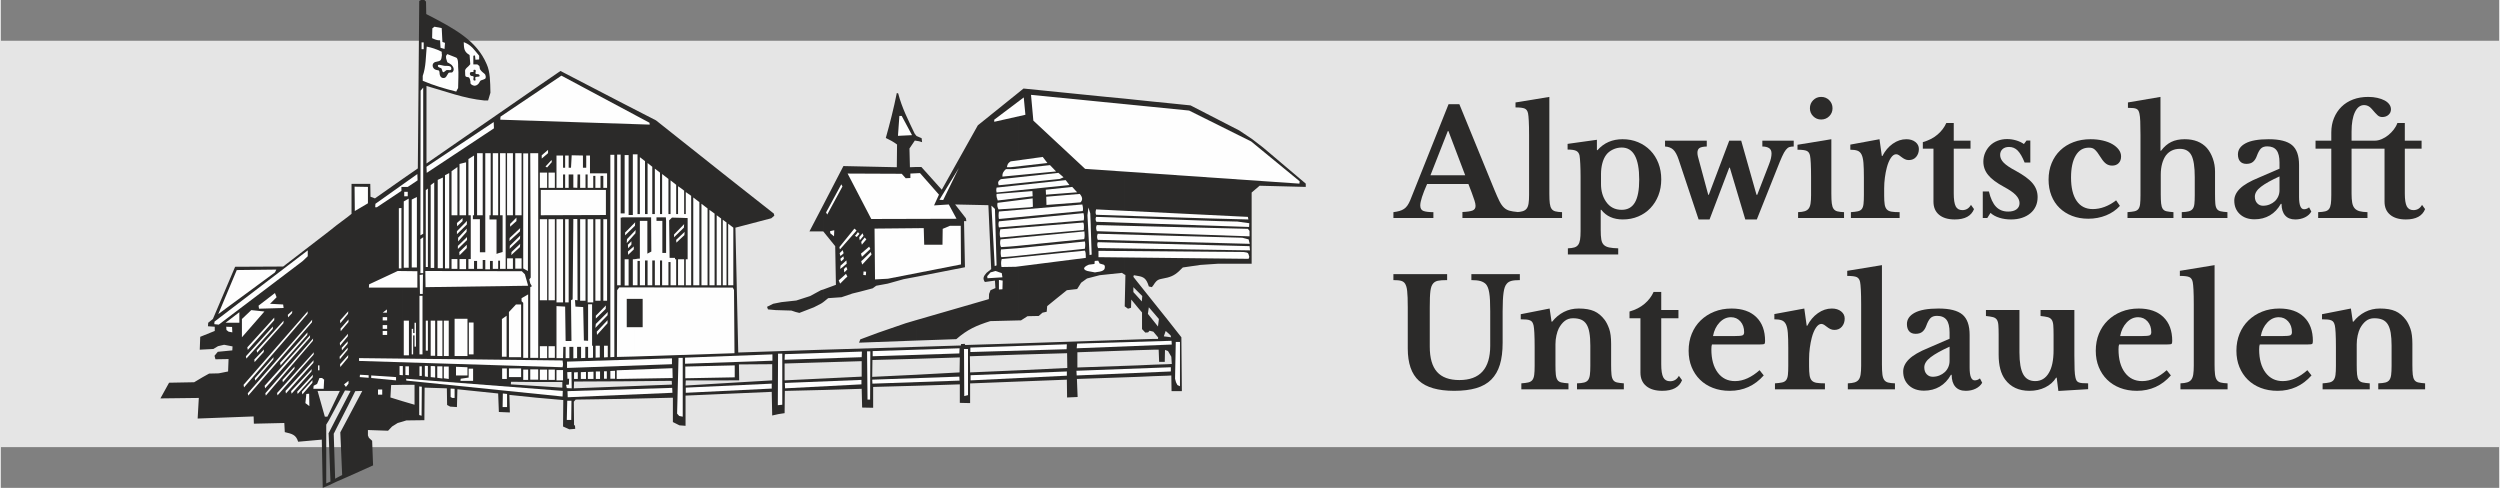 <?xml version="1.0" encoding="UTF-8"?>
<svg xmlns="http://www.w3.org/2000/svg" xmlns:xlink="http://www.w3.org/1999/xlink" xmlns:xodm="http://www.corel.com/coreldraw/odm/2003" xml:space="preserve" width="2475px" height="483px" version="1.1" style="shape-rendering:geometricPrecision; text-rendering:geometricPrecision; image-rendering:optimizeQuality; fill-rule:evenodd; clip-rule:evenodd" viewBox="0 0 2346.37 458.17">
 <rect x="0" y="0" width="2346.37" height="458.17" fill="#808080" stroke="none"/>
 <defs>
  <style type="text/css">
   
    .fil2 {fill:#FEFEFE}
    .fil1 {fill:#2B2A29}
    .fil3 {fill:#FEFEFE;fill-rule:nonzero}
    .fil4 {fill:#2B2A29;fill-rule:nonzero}
    .fil0 {fill:#FEFEFE;fill-opacity:0.8}
   
  </style>
 </defs>
 <g id="Ebene_x0020_1">
  <polygon class="fil0" points="0,38.28 2346.37,38.28 2346.37,419.89 0,419.89 "></polygon>
  <g id="_2385016294384">
   <path class="fil1" d="M1095.77 352.81l3.52 -0.22 0.22 14.74 9.68 0 -0.45 -50.59 -12.97 -16.5 0 12.1 2.85 2.64 0.45 1.76 -3.3 -0.44 0 13.2 0.44 0.21 3.08 5.29 0.44 6.81 -3.96 0.22 0 10.78zm0 -92.16l0 0c5.71,-1.54 8.8,-3.74 14.29,-9.46l16.72 -2.42 16.5 -1.1 31.45 0 0 -66.87 7.48 -6.37 43.33 1.1 0 -3.08 -40.03 -33.88 -10.56 -8.14 -11.88 -7.91 -45.74 -23.54 -21.56 -2.2 0 163.87zm-13.2 92.6l0 0 13.2 -0.44 0 -10.78 -13.2 0.44 0 10.78zm13.2 -53.01l0 0 -13.2 -16.49 0 9.89 5.06 5.94 -0.88 7.04 -4.18 -5.28 0 10.34 4.4 5.28 -0.22 1.32 -4.18 0 0 10.12 4.84 0 0.44 11.43 5.28 0 0.22 -11.21 2.42 0.88 0 -13.2 -3.52 -0.44 1.76 -5.06 1.76 1.54 0 -12.1zm-13.2 -32.55l0 0c1.76,-2.86 3.3,-5.06 7.04,-5.72 2.42,-0.44 4.4,-0.88 6.16,-1.32l0 -163.87 -13.2 -1.32 0 172.23zm-14.74 86.22l0 0 14.74 -0.66 0 -10.78 -14.74 0.66 0 10.78zm14.74 -70.16l0 0 -14.74 -18.48 0 8.58 4.18 4.18 -0.44 5.05 -3.74 -4.18 0 9.9 3.96 4.62 0 15.62 3.08 3.3 2.64 -0.22 1.32 -1.54 3.52 0.88 0.22 0.22 0 -10.34 -5.28 -6.6 0.88 -6.16 4.4 5.06 0 -9.89zm-14.74 -24.64l0 -165.19 14.74 1.54 0 172.23c-0.44,0.66 -1.1,1.32 -1.54,1.98l-2.86 -0.66c-2.2,-7.26 -4.62,-9.02 -10.34,-9.9zm14.74 59.17l0 0 -14.74 0.44 0 10.12 14.74 -0.44 0 -10.12zm-27.28 36.07l0 0 12.54 -0.44 0 -10.78 -12.54 0.44 0 10.78zm12.54 -89.08l0 0 -4.18 -5.28 0.44 -1.54c1.32,0.22 2.64,0.44 3.74,0.66l0 -165.19 -12.54 -1.32 0 165.19 0.89 0.44 -0.66 29.47 3.08 2.2 2.85 -0.88 0.23 -7.7 6.15 7.48 0 -9.9 -4.18 -4.61 0 -4.62 4.18 4.18 0 -8.58zm0 53.45l0 0 -12.54 0.44 0 10.12 12.54 -0.44 0 -10.12zm-111.96 39.59l0 0 45.32 -1.76 0.22 16.72 9.9 -0.44 -0.67 -16.94 44.65 -1.54 0 -10.78 -44.21 1.54 0 -14.29 44.21 -1.54 0 -10.12 -99.42 3.3 0 10.55 45.54 -1.31 0.21 13.85 -45.75 2.2 0 10.56zm99.42 -265.71l0 0 -16.27 -1.54 -78.53 -7.92 -4.62 3.75 0 214.01 2.21 0 6.15 -3.96 10.56 -0.22 3.52 -3.08 3.96 -0.88 0.44 -5.28 8.36 -6.81 10.12 -8.14 9.67 -1.1 3.74 -5.94 5.5 -3.96 11.88 -3.08 20.9 -2.2 2.41 1.54 0 -165.19zm-195.76 269.67l0 0 41.14 -1.32 0 17.38 9.67 0.22 0 -18.48 45.53 -1.76 0 -10.56 -45.53 1.98 -0.22 -15.17 45.75 -1.55 0 -10.55 -50.15 1.54 -0.44 -1.1 -3.52 0.22 0 1.32 -42.23 1.32 0 11.21 41.14 -1.32 -0.23 14.08 -40.91 2.2 0 10.34zm96.34 -275.38l0 0 -38.27 30.79 -33.87 60.48 -19.14 -21.33 -5.06 0 0 103.16 45.97 -9.02 -0.88 -43.33 2.2 0 -0.44 -2.64 -10.11 -12.98 31.23 0.67 2.64 60.04 -4.4 3.52c-2.64,3.08 -3.96,5.06 -1.54,8.58l9.46 -1.32 0.44 7.04 -4.62 1.98 -1.32 3.51 -0.22 4.85 -68.41 19.79 0 19.14 37.84 -1.32c10.33,-9.02 18.69,-12.76 31.89,-16.94l26.61 -0.66 0 -214.01zm-96.34 45.3l0 -5.05 0.66 0.65 4.62 1.99 0.44 3.73 -2.86 -0.87 -2.86 -0.45zm-87.1 234.04l0 0 36.08 -1.1 0.43 17.6 10.34 0.21 0 -19.57 40.25 -1.1 0 -10.34 -41.13 1.98 0.22 -15.84 40.91 -1.1 0 -11.21 -87.1 2.64 0 11.87 36.08 -1.1 0 14.52 -36.08 1.76 0 10.78zm87.1 -209.4l0 0 -5.72 0.22 -0.43 -17.6 5.05 -7.48 1.1 0.22 0 -5.05 -1.32 -1.76c-5.94,-12.54 -11.88,-23.98 -15.4,-37.62l-1.31 -0.44c-2.86,14.3 -6.38,28.16 -10.34,42.24 4.18,1.98 7.03,3.51 10.56,6.15l-0.22 21.34 -50.15 -1.1 -18.92 36.51 0 24.86 11.22 13.85 0.66 36.3 -11.88 4.4 0 11.88 4.62 -3.75 12.53 -0.88 10.34 -3.51 6.38 -1.54 12.54 -3.3 3.3 -2.42 10.78 -1.98 14.95 -4.18 11.66 -2.2 0 -103.16zm0 143.85l0 0 -9.68 2.86 -26.17 9.02 -16.5 6.16 -1.1 3.08 53.45 -1.98 0 -19.14zm-175.96 69.07l0 0 40.47 -1.76 0.44 22.21 5.94 -1.32 5.71 -0.88 0.22 -20.89 36.08 -0.88 0 -10.78 -36.3 1.76 0 -15.83 36.3 -1.11 0 -11.87 -79.84 2.64 -2.64 -117.24 33.65 -8.8 2.86 -2.42 -0.44 -1.98 -42.45 -33.43 0 190.04 9.9 0 -0.23 -14.96 31.24 -0.22 0 15.18 -40.91 2.42 0 10.12zm88.86 -177.29l0 24.86 -12.98 0 12.98 -24.86zm0 79.41l0 11.88 -1.98 1.32 -6.82 3.51 -13.64 5.28 -3.52 -0.88 -3.95 -1.32 -14.74 -0.44 -7.26 -0.66 -0.88 -2.42 5.72 -2.86 7.7 -1.53 14.07 -1.54 12.98 -4.18 10.12 -5.5 2.2 -0.66zm-188.28 102.72l0 0 47.06 -1.1 0 22.87 6.17 3.08 5.72 0.44 0 -28.37 40.47 -1.76 0 -10.12 -40.47 2.42 0.22 -4.84 40.25 0 0 -190.04 -68.19 -54.11 -31.23 -16.06 0 261.09 45.97 -0.44 0.22 3.52 -46.19 1.76 0 11.66zm-80.95 -1.1l0 0 25.08 2.2 -0.22 24.85 5.94 2.64 5.49 -0.44 -0.22 -3.3 -0.87 0 -0.22 -22.21 1.75 -1.98 44.22 -0.66 0 -11.66 -45.97 1.76 0.22 -6.38 45.75 -0.22 0 -261.09 -58.51 -30.35 -22.44 15.4 0 276.7 24.2 0 0 5.28 -24.2 -1.54 0 11zm-125.81 22.43l0 0 3.52 -1.1 16.93 -0.22 0.22 -30.57 20.9 0.66 0.22 15.62 2.86 1.54 6.37 0.43 0.45 -16.71 38.27 3.96 0.66 17.37 10.34 0.44 -0.45 -16.49 25.52 2.64 0 -11 -24.2 -1.54 0.23 -2.42 23.97 0.22 0 -276.7 -103.38 71.48 0 -72.8c18.7,5.27 34.75,11.65 54.33,13.63l3.52 0 2.2 -7.26c-0.22,-10.33 -0.22,-19.58 -3.52,-26.83 -9.46,-22.22 -29.91,-33.22 -56.75,-47.07l-0.22 -11.66 -1.54 -1.54 -3.08 0 -1.75 0.88 -1.32 157.27 -14.3 9.9 0 193.34 11.21 0 0 18.7 -11.21 -3.3 0 19.13zm-51.25 51.69l0 0 23.53 -10.56 -0.88 -23.09 -3.08 -2.86 -0.88 -2.2 0 -5.06 18.92 0.66 3.74 -3.96 5.28 -3.3 4.62 -1.32 0 -19.13 -11.44 -3.52 0.66 -11.66 10.78 -0.22 0 -193.34 -25.96 18.26 -4.18 -1.54 -0.21 -12.1 -17.61 0 0 28.15 -3.29 2.64 0 163.43 2.42 0.22 -2.42 4.62 0 9.24 6.81 -13.64 6.6 -0.22 -13.41 25.29 0 55.21zm-10.56 4.62l0 0 10.56 -4.62 0 -55.21 -7.26 13.64 1.75 40.03 -5.05 2.64 0 3.52zm10.56 -248.77l0 0 -10.56 7.92 0 155.73 2.86 0 -2.86 5.94 0 7.92 7.7 -14.3 2.86 0.22 0 -163.43zm0 168.27l0 9.24 -10.56 20.67 0 -9.68 10.56 -20.23zm-18.04 84.02l0 0 7.48 -3.52 0 -3.52 -1.54 0.88 -1.32 -42.23 2.86 -5.72 0 -9.68 -7.48 14.52 0 4.84 1.54 40.91 -1.54 0.66 0 2.86zm7.48 -244.37l0 0 -7.48 5.94 0 149.79 7.48 0 0 -155.73zm0 161.67l0 7.92 -7.48 13.85 0 -6.16 7.48 -15.61zm-157.49 -13.64l0 0 -8.14 14.74 36.07 -0.44 -1.1 19.35 52.57 -1.98 0.22 6.82 28.59 -0.66 0.45 8.58c6.37,1.54 10.55,2.2 12.54,9.02l22.21 -1.98 0.88 45.31 5.72 -2.42 0 -2.86 -2.42 1.1 0 -55.21 2.42 -3.96 0 -6.16 -1.32 2.64 -2.42 0 -6.82 -24.19 10.56 0 0 -149.79 -42.89 32.99 -45.09 0.22 -20.9 49.05 -4.4 3.52 -0.22 3.3 6.38 0.44 0 3.96 -13.64 5.5 -0.44 12.1 12.76 -0.66 4.4 -2.64 5.72 -1.32 7.92 1.54 -0.23 3.74 -13.63 1.32 -3.08 3.73 0.88 3.3 12.32 -0.22 -0.44 11.66 -8.8 1.76 -9.02 0.22 -5.94 3.3 -8.13 4.84 -23.54 0.44zm150.01 47.07l0 4.84 -0.22 -4.62 0.22 -0.22z"></path>
   <polygon class="fil2" points="842.59,127.57 843.91,108.88 846.12,108.88 855.79,126.92 "></polygon>
   <polygon class="fil2" points="795.3,162.99 817.52,205.66 897.58,205.44 890.32,192.02 876.47,192.9 881.09,182.79 863.27,162.55 854.25,162.99 854.25,167.17 849.85,167.39 846.12,163.21 "></polygon>
   <polygon class="fil3" points="790.47,175.09 776.17,201.48 775.07,199.5 789.37,173.11 "></polygon>
   <polygon class="fil2" points="820.6,214.68 821.04,262.41 833.14,261.75 901.76,248.33 901.54,212.04 891.43,212.04 884.6,214.9 884.39,229.86 867.23,229.86 866.79,214.23 "></polygon>
   <polygon class="fil2" points="779.03,219.08 782.54,221.94 782.77,216.22 778.81,217.1 "></polygon>
   <path class="fil3" d="M809.16 248.33l0 -3.96 7.92 -7.7 0.66 2.42 -8.58 9.24zm0 -7.48l0 0 7.48 -7.04 -1.1 -2.19 -6.38 5.5 0 3.73zm0 -11.65l0 -3.52 2.2 -2.64 1.54 1.76 -3.74 4.4zm0 -6.39l0 -3.51 0.22 -0.22 0.88 2.42 -1.1 1.31zm3.52 32.34l0 0 -0.22 3.3 -2.42 -0.22 0.22 -3.3 2.42 0.22zm-3.52 -35.85l0 3.51 -2.42 2.87 -0.44 -1.99 0 -1.1 2.86 -3.29zm0 6.38l0 3.52 -0.44 0.66 -0.66 -2.64 1.1 -1.54zm0 11.44l0 3.73 -0.44 0.22 -0.88 -2.86 1.32 -1.09zm0 7.25l0 3.96 -0.22 0 -0.88 -3.08 1.1 -0.88zm-2.86 -24.63l0 0 0.22 -0.22 -0.22 0 0 0.22zm0 -0.22l0 0.22 -2.42 2.85 -0.88 -0.65 0 -1.32 1.98 -2.64 1.32 1.54zm0 3.07l0 1.1 0 -1.1zm-3.3 -5.27l0 -1.54 0.66 0.66 -0.66 0.88zm-9.89 40.47l0 0 0.65 -0.66 1.32 2.64 -1.97 1.76 0 -3.74zm9.89 -42.01l0 1.54 -9.89 11.22 0 -3.31 8.57 -10.55 1.32 1.1zm0 4.84l0 0 -0.88 0.88 0.88 0.44 0 -1.32zm-9.89 34.31l0 -3.52 0.87 -0.88 1.1 2.42 -1.97 1.98zm0 -6.16l0 -3.3 1.1 -0.88 0.22 3.08 -1.32 1.1zm-2.86 11.66l0 0 2.86 -2.64 0 3.74 -2.86 2.86 0 -3.96zm2.86 -35.2l0 3.31 -2.86 3.3 0 -3.08 2.86 -3.53zm0 20.24l0 3.3 -2.86 2.42 0 -3.08 2.86 -2.64zm0 5.94l0 3.52 -0.89 0.88 -0.43 -3.08 1.32 -1.32zm-2.86 -6.82l0 -3.08 1.1 -0.88 0.44 2.43 -1.54 1.53zm0 -5.5l0 -3.74 0.43 -0.44 0.88 2.86 -1.31 1.32zm-3.3 24.2l0 0 3.3 -2.86 0 3.96 -1.98 1.98 -1.32 -3.08zm3.3 -34.53l0 3.08 -2.2 2.41 -0.45 -2.2 2.65 -3.29zm0 6.59l0 3.74 -1.76 1.32 -0.67 -2.64 2.43 -2.42zm0 6.16l0 3.08 -1.1 0.88 -0.66 -2.41 1.76 -1.55zm0 6.6l0 3.08 -1.98 1.32 0.44 -3.08 1.54 -1.32z"></path>
   <polygon class="fil2" points="930.36,193.12 933.44,249.87 935.2,249.21 933.66,196.2 "></polygon>
   <polygon class="fil2" points="934.1,254.49 929.48,255.81 926.4,259.33 926.62,261.31 940.69,260.43 940.04,256.47 "></polygon>
   <polygon class="fil2" points="937.4,262.85 937.4,271.87 940.69,271.65 940.92,263.51 "></polygon>
   <path class="fil2" d="M1022.74 254.93l4.84 0.88c2.86,-0.66 6.16,-0.44 8.36,-2.42 1.32,-1.1 1.32,-4.4 -0.22,-4.84l-3.74 -1.1 -1.32 -2.64 -3.3 0.22 -0.22 2.86 -5.28 0.66c-6.6,2.64 -5.5,5.5 0.88,6.38z"></path>
   <path class="fil2" d="M940.04 243.27l78.08 -7.92c0.88,1.54 0.88,4.18 0.88,6.82l-65.77 8.36c-4.4,0 -8.8,0.22 -13.41,0.22 -0.44,-2.2 -0.66,-5.06 0.22,-7.48z"></path>
   <path class="fil2" d="M939.38 232.05c-1.1,-2.19 -1.1,-4.61 -0.44,-7.25 26.39,-2.42 52.35,-5.06 78.74,-7.48 0.22,2.42 0.44,4.84 -0.22,7.26l-63.13 6.37c-5.06,0.44 -10.11,0.89 -14.95,1.1z"></path>
   <path class="fil2" d="M939.6 241.51c-0.66,-2.42 -0.66,-4.84 -0.22,-7.26l14.95 -1.09c21.34,-1.99 42.46,-4.4 63.79,-6.39 0.44,1.77 0.44,4.18 0,6.83l-66.86 7.03c-3.97,0.44 -7.93,0.66 -11.66,0.88z"></path>
   <path class="fil2" d="M938.72 215.34c-0.66,2.64 -0.88,5.28 0,7.7 26.17,-2.42 52.13,-4.84 78.3,-7.04 0.44,-2.64 0.22,-6.38 -0.44,-7.04 -25.96,1.98 -51.91,4.4 -77.86,6.38z"></path>
   <path class="fil2" d="M937.4 198.62c-0.44,2.64 -0.44,5.06 0,7.04l78.74 -7.48c0.44,-1.76 0.22,-3.74 -0.44,-6.16l-78.3 6.6z"></path>
   <path class="fil2" d="M937.4 207.86l79.4 -7.7c0.66,2.2 0.66,4.84 0.22,6.82l-79.62 6.6c-0.44,-1.54 -0.66,-3.52 0,-5.72z"></path>
   <path class="fil2" d="M936.08 190.48l32.99 -4.17 0.22 7.91 -1.54 0.22c-0.22,0 -0.66,0.22 -1.1,0.22l-29.69 1.98c-1.1,-2.63 -1.32,-3.52 -0.88,-6.16zm45.75 -5.71l0 0 2.42 -0.22 29.03 -2.43c2.86,3.08 2.86,5.94 0.66,7.93l-31.89 2.41 -0.22 -7.69z"></path>
   <path class="fil2" d="M935.2 182.12l33.21 -2.64 0.44 0 0.22 4.85 -32.77 3.95c-0.66,-1.97 -1.54,-3.95 -1.1,-6.16zm46.19 -3.96l0 0 24.85 -2.63 4.62 5.06 -29.03 2.2 -0.22 0.22 -0.22 -4.85z"></path>
   <path class="fil2" d="M935.2 176.19l64.89 -7.04 3.51 4.62 -68.4 7.03c-0.44,-1.97 -0.44,-2.64 0,-4.61z"></path>
   <path class="fil2" d="M939.16 168.27l54.11 -5.94 4.84 4.18 -3.52 1.54 -57.41 5.94c-1.1,-2.86 -0.44,-3.96 1.98,-5.72z"></path>
   <path class="fil2" d="M944 158.81c-2.2,1.98 -3.52,3.74 -3.31,7.04l50.38 -4.84 -5.72 -5.94 -34.31 3.74 -7.04 0z"></path>
   <path class="fil2" d="M948.4 151.55l30.13 -4.18 4.4 5.72 -34.98 3.96 -3.08 0c0.67,-2.86 0.89,-3.74 3.53,-5.5z"></path>
   <polygon class="fil2" points="899.79,157.71 881.53,187.62 885.05,187.84 "></polygon>
   <polygon class="fil2" points="960.71,91.5 933,112.4 933,114.38 962.26,107.78 "></polygon>
   <polygon class="fil2" points="967.53,89.08 969.73,113.28 1018.34,158.59 1219.61,172.45 1219.82,170.25 1174.29,132.85 1116,103.82 "></polygon>
   <polygon class="fil2" points="1021.42,194.88 1020.54,202.14 1022.52,239.53 1024.5,239.09 1023.62,212.92 1023.62,211.16 1023.18,200.38 "></polygon>
   <path class="fil2" d="M1028.68 196.64c-0.44,1.76 -0.88,3.08 0,5.06 47.73,1.54 95.24,3.3 142.97,4.4l-0.44 -2.42 -142.53 -7.04z"></path>
   <path class="fil2" d="M1028.68 203.68c-0.66,1.32 -0.66,3.08 0.22,4.62l143.41 4.84 0.22 -3.52 -11.21 -1.54 -17.6 -0.44 -115.04 -3.96z"></path>
   <path class="fil2" d="M1029.34 211.38c-0.88,1.54 -0.88,3.3 0,5.72l143.41 4.84 0 -5.07 -1.54 -1.97 -141.87 -3.52z"></path>
   <path class="fil2" d="M1030.22 219.52c-0.88,1.98 -0.88,3.74 0,5.71l142.75 3.75 -1.1 -4.18 -5.94 -1.54 -135.71 -3.74z"></path>
   <path class="fil2" d="M1030.22 227.44c-0.88,1.76 -0.44,3.73 0.22,5.5l142.75 2.19 -0.44 -3.96 -142.53 -3.73z"></path>
   <path class="fil2" d="M1030.88 235.57l0 5.94 140.99 1.55 0.66 -1.77c-1.1,-4.17 -0.88,-3.96 -5.28,-4.62l-136.37 -1.1z"></path>
   <polygon class="fil2" points="1010.86,322.68 1099.51,320.04 1099.73,323.56 1010.42,327.08 "></polygon>
   <polygon class="fil2" points="1103.47,321.14 1107.42,321.14 1107.42,362.71 1105.01,361.61 1103.69,358.97 1102.81,355.67 "></polygon>
   <polygon class="fil2" points="1010.2,348.19 1098.84,344.89 1098.84,348.85 1010.42,352.59 "></polygon>
   <polygon class="fil2" points="910.56,326.42 1001.19,323.34 1000.96,327.96 910.56,330.59 "></polygon>
   <polygon class="fil2" points="910.78,352.37 1001.19,348.85 1001.19,352.81 910.78,357.21 "></polygon>
   <polygon class="fil2" points="818.84,329.71 900.44,327.08 900.23,331.92 818.84,334.56 "></polygon>
   <polygon class="fil2" points="818.4,356.55 900.23,353.69 900.44,357.43 818.62,360.29 "></polygon>
   <polygon class="fil2" points="904.62,327.74 908.36,327.74 908.36,371.07 904.84,371.95 "></polygon>
   <polygon class="fil2" points="813.56,329.93 816.64,329.93 816.42,375.25 814,375.25 "></polygon>
   <polygon class="fil2" points="736.35,332.58 808.72,330.16 808.51,335.43 736.13,337.85 "></polygon>
   <polygon class="fil2" points="736.35,359.63 808.29,356.77 808.29,360.95 736.57,364.69 "></polygon>
   <polygon class="fil2" points="729.98,332.14 733.94,332.14 733.94,380.09 729.76,380.52 "></polygon>
   <polygon class="fil2" points="642.65,335.88 724.7,332.8 724.7,338.73 642.65,341.59 "></polygon>
   <polygon class="fil2" points="643.32,364.03 724.04,360.29 724.04,364.91 643.32,368.87 "></polygon>
   <polygon class="fil2" points="642.87,344.23 689.29,343.13 689.29,354.35 642.87,355.23 "></polygon>
   <polygon class="fil2" points="636.5,336.09 640.46,336.09 640.46,391.3 637.15,390.64 635.18,388.44 "></polygon>
   <polygon class="fil2" points="531.8,339.61 630.34,336.53 630.34,342.03 531.8,345.55 "></polygon>
   <polygon class="fil2" points="532.01,349.51 535.97,349.29 536.19,364.69 531.58,364.47 530.92,361.39 533.55,361.17 533.77,355.67 532.24,355.67 "></polygon>
   <polygon class="fil2" points="532.01,376.35 535.97,376.35 535.76,394.38 531.58,394.38 "></polygon>
   <polygon class="fil2" points="532.24,367.33 630.56,364.25 630.78,368.87 532.45,373.05 "></polygon>
   <polygon class="fil2" points="578.43,347.75 630.78,345.77 631,355.01 578.43,355.89 "></polygon>
   <polygon class="fil2" points="380.68,355.67 527.83,367.11 527.62,372.39 380.91,357.43 "></polygon>
   <polygon class="fil2" points="471.53,369.53 475.49,369.97 475.49,382.28 471.31,382.28 "></polygon>
   <polygon class="fil2" points="422.48,364.91 426.22,365.13 426.22,373.71 424.02,373.71 422.48,372.83 "></polygon>
   <polygon class="fil2" points="393.01,362.93 395.42,363.15 395.2,390.42 393.01,389.76 "></polygon>
   <path class="fil2" d="M527.62 338.51c0.44,2.64 0.66,3.74 0,6.38l-191.15 -5.94 0 -2.64 191.15 2.2z"></path>
   <polygon class="fil2" points="393.23,332.8 396.08,332.8 396.08,277.81 393.23,277.81 "></polygon>
   <polygon class="fil2" points="378.48,333.68 383.32,333.68 383.32,301.12 378.48,301.12 "></polygon>
   <polygon class="fil2" points="374.53,343.79 377.61,343.79 377.61,352.37 374.53,352.15 "></polygon>
   <polygon class="fil2" points="380.03,344.01 383.32,344.01 383.32,352.37 380.03,352.15 "></polygon>
   <polygon class="fil2" points="388.6,303.1 389.92,303.1 389.92,325.54 388.6,325.54 388.6,314.98 387.28,314.98 387.28,332.8 385.96,332.8 385.96,308.82 387.28,308.82 387.28,312.78 388.6,312.78 "></polygon>
   <polygon class="fil2" points="399.16,329.28 401.14,329.28 401.14,301.12 399.16,301.12 "></polygon>
   <polygon class="fil2" points="403.78,334.11 407.96,334.11 407.96,301.12 403.78,301.12 "></polygon>
   <polygon class="fil2" points="409.94,334.34 414.78,334.34 414.78,301.12 409.94,301.12 "></polygon>
   <polygon class="fil2" points="393.23,344.01 395.42,344.01 395.42,353.03 393.23,353.03 "></polygon>
   <polygon class="fil2" points="416.1,334.34 420.72,334.34 420.72,301.12 416.1,301.12 "></polygon>
   <polygon class="fil2" points="358.69,300.9 362.87,300.9 362.87,297.82 358.69,297.82 "></polygon>
   <polygon class="fil2" points="358.69,308.82 362.87,308.82 362.87,305.3 358.69,305.3 "></polygon>
   <polygon class="fil2" points="358.69,314.54 362.87,314.54 362.87,310.8 358.69,310.8 "></polygon>
   <polygon class="fil2" points="362.65,290.56 362.65,293.64 358.69,293.64 "></polygon>
   <polygon class="fil2" points="354.29,370.63 358.25,370.63 358.25,365.79 354.29,365.79 "></polygon>
   <path class="fil2" d="M337.35 351.93l8.14 0.44 0 2.42 -8.36 -0.66 0.22 -2.2zm10.56 0.66l0 0 23.32 1.54 0 3.08 -23.32 -2.2 0 -2.42z"></path>
   <polygon class="fil2" points="426.22,334.34 438.31,334.34 438.31,299.36 426.22,299.36 "></polygon>
   <polygon class="fil2" points="439.42,346.21 443.59,346.21 443.59,357.65 431.72,357.65 431.94,355.67 439.42,354.57 "></polygon>
   <polygon class="fil2" points="398.28,343.57 400.48,343.57 401.14,343.79 401.14,353.91 400.7,353.91 398.28,353.47 "></polygon>
   <polygon class="fil2" points="403.78,343.79 406.42,343.79 407.96,344.01 407.96,354.57 403.78,354.13 "></polygon>
   <polygon class="fil2" points="409.94,344.01 414.78,344.01 414.78,355.45 409.94,354.79 "></polygon>
   <polygon class="fil2" points="416.1,344.23 420.72,344.23 420.72,355.89 416.1,355.23 "></polygon>
   <polygon class="fil2" points="438.31,344.89 438.31,352.59 427.54,352.59 427.54,344.45 "></polygon>
   <polygon class="fil2" points="439.63,332.8 444.03,332.8 444.03,302.88 439.63,302.88 "></polygon>
   <polygon class="fil2" points="470.65,299.58 475.05,296.5 475.05,335 470.65,335 "></polygon>
   <polygon class="fil2" points="470.87,355.89 475.27,355.89 475.27,345.99 470.87,345.99 "></polygon>
   <polygon class="fil2" points="477.25,354.13 488.69,354.13 488.69,345.99 477.25,345.99 "></polygon>
   <polygon class="fil2" points="490.67,356.77 495.28,356.77 495.28,347.09 490.67,347.09 "></polygon>
   <polygon class="fil2" points="497.26,356.55 504.74,356.55 504.74,346.87 497.26,346.87 "></polygon>
   <polygon class="fil2" points="506.28,356.77 513.1,356.77 513.1,347.09 506.28,347.09 "></polygon>
   <polygon class="fil2" points="514.42,356.77 520.36,356.77 520.36,347.09 514.42,347.09 "></polygon>
   <polygon class="fil2" points="521.9,357.21 528.06,357.21 528.06,347.53 521.9,347.53 "></polygon>
   <polygon class="fil2" points="483.84,285.94 488.68,285.94 488.68,335.43 477.25,335.43 477.25,292.98 "></polygon>
   <polygon class="fil2" points="398.72,254.49 489.35,254.71 492.21,257.57 495.28,268.35 398.94,269.67 "></polygon>
   <path class="fil2" d="M506.28 162.11l6.82 0 0 14.3 -6.82 0 0 -14.3zm63.13 0.66l0 13.64 -3.52 0 0 -11.23 -2.64 0 0 11.23 -4.84 0 0 -11.23 -1.98 0 0 11.23 -5.28 0 0 -12.54 -1.98 0 0 12.54 -5.06 0 0 -12.54 -2.42 0 -0.21 12.54 -3.75 -0.22 0 -12.32 -4.39 0 0 12.54 -3.31 0 0 -12.54 -1.97 0 0 12.54 -6.16 0 0 -30.36 6.16 0 0 11.44 1.97 0 0 -11.44 3.31 0 0 11.44 2.2 0 0.65 -11.66 10.56 0.22 0 11.44 3.08 0 0 -11.44 3.52 0 0 16.72c5.5,0 10.78,0 16.06,0zm-54.99 -0.66l5.94 0 0 14.3 -5.94 0 0 -14.3zm53.89 16.27l0 23.54 -61.15 0.22 0 -23.76 61.15 0zm-11.88 27.5l0 78.08 -5.28 0 0 -78.08 5.28 0zm-7.26 0l0 76.54 -5.06 0 0 -76.54 5.06 0zm-15.83 0l0 78.08 -3.31 0 0 -78.08 3.31 0zm-5.28 0l0 78.08 -6.16 0 0 -78.08 6.16 0zm41.35 0l0 76.54 -3.52 0 0 -76.54 3.52 0zm-6.16 0l0 76.54 -4.84 0 0 -76.54 4.84 0zm-42.89 0l0 76.1 -5.94 0 0 -76.1 5.94 0zm0 119.22l0 10.99 -5.94 0 0 -10.99 5.94 0zm-7.26 -119.22l0 76.1 -6.82 0 0 -76.1 6.82 0zm0 119.22l0 11.21 -6.82 0 0 -11.21 6.82 0z"></path>
   <polygon class="fil2" points="508.04,145.83 508.04,148.91 513.98,143.85 513.98,140.77 "></polygon>
   <polygon class="fil2" points="511.56,156.39 517.28,150.23 517.5,152.21 513.1,157.27 "></polygon>
   <polygon class="fil2" points="469.33,109.54 469.11,112.4 609.44,117.02 609.22,115.26 526.51,71.05 "></polygon>
   <polygon class="fil2" points="530.48,320.26 535.97,320.26 535.54,281.98 537.08,281.11 537.73,205.66 541.48,205.66 541.69,281.98 539.27,281.76 539.71,287.92 546.98,288.36 547.63,319.82 551.59,320.04 551.59,285.72 555.33,285.72 555.33,324.66 556.21,324.66 556.21,335.88 553.79,336.09 551.59,336.09 551.59,325.76 548.95,325.76 548.95,336.09 544.99,336.31 544.99,325.76 541.25,325.76 541.25,336.31 537.73,336.53 537.73,325.76 534,325.76 534,336.31 530.48,336.31 530.48,325.76 528.28,325.76 528.06,336.31 521.9,336.31 521.9,287.48 530.03,287.92 "></polygon>
   <polygon class="fil2" points="558.63,324.66 562.59,324.66 562.59,335.65 558.63,335.88 "></polygon>
   <polygon class="fil2" points="566.55,324.66 570.07,324.66 570.07,335.43 566.55,335.65 "></polygon>
   <path class="fil2" d="M595.36 334.78l93.71 -3.08 -0.45 -59.39 -1.1 -2.2 -92.16 -0.22 0 10.78 7.48 0 0 26.61 -7.48 0 0 27.5zm-14.51 -64.89l0 0 -1.98 2.64 -0.22 62.68 16.71 -0.43 0 -27.5 -7.48 0 0 -26.61 7.48 0 0 -10.78 -14.51 0z"></path>
   <polygon class="fil2" points="558.85,299.14 558.85,296.5 568.31,286.82 568.09,290.12 "></polygon>
   <polygon class="fil2" points="632.32,222.81 632.32,220.18 641.78,210.5 641.55,213.8 "></polygon>
   <polygon class="fil2" points="478.35,212.92 478.35,210.28 484.29,204.34 484.29,207.64 "></polygon>
   <polygon class="fil2" points="558.85,304.2 558.41,307.94 569.85,296.06 570.07,292.98 "></polygon>
   <polygon class="fil2" points="634.3,225.23 634.51,227.88 641.99,220.84 642.22,217.76 "></polygon>
   <polygon class="fil2" points="477.91,223.48 477.68,226.34 487.58,217.32 487.8,214.23 "></polygon>
   <polygon class="fil2" points="569.85,300.68 569.85,303.54 559.95,314.54 559.73,311.46 "></polygon>
   <polygon class="fil2" points="586.34,221.06 586.34,218.41 595.8,208.74 595.58,212.04 "></polygon>
   <polygon class="fil2" points="428.41,219.96 428.41,217.1 437.87,207.42 437.66,210.94 "></polygon>
   <polygon class="fil2" points="588.1,224.58 587.88,228.31 596.03,219.08 596.25,216 "></polygon>
   <polygon class="fil2" points="429.52,223.26 429.52,226.77 437.43,217.76 437.66,214.68 "></polygon>
   <polygon class="fil2" points="594.48,231.39 594.48,234.25 589.2,239.31 588.99,236.23 "></polygon>
   <polygon class="fil2" points="437.66,229.86 437.66,232.94 430.84,239.75 430.62,236.67 "></polygon>
   <polygon class="fil2" points="592.28,226.56 592.28,229.63 589.2,233.16 588.99,229.86 "></polygon>
   <polygon class="fil2" points="437.87,222.59 437.87,225.45 429.3,233.81 429.3,230.95 "></polygon>
   <polygon class="fil2" points="433.69,204.78 433.69,207.64 428.63,212.48 428.41,209.4 "></polygon>
   <path class="fil2" d="M638.92 267.91l0 -24.42 2.86 0 0 24.42 -2.86 0zm0 -63.35l0 0 6.15 0.22 0 38.71 -1.75 0 0 24.42 5.05 0 0 -84.03 -5.05 -3.51 0 20.67 -1.54 0 0 -21.99 -2.86 -2.2 0 27.71zm17.15 -14.73l0 78.08 -5.71 0 0 -82.49 5.71 4.41zm7.7 5.94l0 72.14 -5.72 0 0 -76.54 5.72 4.4zm6.6 4.83l0 67.31 -4.84 0 0 -70.83 4.84 3.52zm6.16 4.62l0 62.69 -4.18 0 0 -65.77 4.18 3.08zm5.06 3.74l0 58.95 -3.52 0 0 -61.59 3.52 2.64zm6.38 4.84l0 54.11 -4.84 0 0 -57.85 4.84 3.74zm-49.05 -36.95l0 27.71 -8.58 -0.22 -2.64 2.64 0.44 35.19 5.06 0 0 1.32 1.1 0 0 24.42 -5.28 0 0 -21.78 -1.98 0 0 21.78 -5.94 0 0 -23.32 -0.66 0 0 -37.17c0.22,0 0.66,0 0.88,0l0 30.13 3.52 0 0 -30.13 -0.22 -3.3 -4.18 0 0 -3.08 0.66 0 0 -37.61 5.94 4.62 0 32.99 1.98 0 0 -31.67 5.28 4.17 0 27.5 1.76 0 0 -26.17 2.86 1.98zm0 66.64l-2.86 0 0 24.42 2.86 0 0 -24.42zm-18.48 -42.45l0 3.08 -4.62 0 0 3.3c1.32,0 2.64,0 4.62,0l0 37.17 -1.32 0 0 23.32 -4.84 0 0 -23.32 -2.42 0 0 23.32 -4.4 0 0 -23.32 -2.42 0 0 23.32 -4.84 0 0 -22.88 -2.2 0 0 22.88 -4.4 0 0 -24.42c2.86,0 3.74,-0.66 6.6,-0.66l0 -35.41 7.04 0 0 30.79 3.74 -1.98 -0.22 -32.11c-7.7,0 -15.4,0 -23.1,0l0 -58.51 1.98 0 0 56.31 3.96 0 0 -56.97 4.4 0 0 56.09 2.2 0 0 -53.45 4.84 3.74 0 49.71 2.42 0 0 -47.95 4.4 3.52 0 44.43 2.42 0 0 -42.67 4.84 3.74 0 38.93 1.32 0zm-32.78 67.09l1.98 0 0 -24.64 -1.98 0 0 24.64zm-15.17 -122.74l3.74 0 0 189.82 -3.74 0.22 0 -190.04zm15.17 0.22l0 58.51c-1.32,0 -2.85,0 -4.18,0l0 0.22 -1.31 0 0 63.57 -3.3 0 0 -122.74 3.3 0 0 55.21 3.74 0 0 -54.77 1.75 0zm0 97.88l-1.75 0 0 24.64 1.75 0 0 -24.64z"></path>
   <polygon class="fil2" points="351.87,191.37 391.24,163.43 391.46,169.37 382.23,175.53 376.28,175.53 376.28,179.26 353.19,194.66 351.65,194.66 "></polygon>
   <polygon class="fil2" points="378.92,184.33 382.22,184.33 382.22,180.14 378.92,180.14 "></polygon>
   <polygon class="fil2" points="332.29,175.3 332.51,198.18 344.83,190.92 344.83,175.53 "></polygon>
   <polygon class="fil2" points="504.74,143.85 504.74,336.09 497.26,336.09 497.26,269.67 498.8,268.79 497.26,266.15 496.39,262.41 497.7,260.65 497.26,143.85 "></polygon>
   <path class="fil2" d="M464.71 252.51l0 -46.41c0.22,0 0.44,0 0.88,0l0 32.33c0.22,-0.22 3.3,-1.1 5.72,-1.76l0 -34.53 -2.42 0 0 -58.29 5.28 0 0 108.66 -5.28 0 0 -7.7 -1.76 0 0 7.7 -2.42 0zm0 -50.37l2.42 0 0 -58.29 -2.42 0 0 58.29zm10.78 -58.29l0 58.29 5.5 0 0 -58.29 -5.5 0zm0 98.76l0 9.9 5.5 0 0 -9.9 -5.5 0zm15.18 -98.54l4.61 0 -0.22 110.42 -4.39 -2.42 0 -108zm4.61 132.42l0 59.6 -4.61 0 0 -51.69 -1.55 -1.54 0 -2.86 6.16 -3.51zm-12.1 -132.64l0 58.29 5.94 0 0 -58.29 -5.94 0zm0 98.76l0 9.68 5.94 0 0 -9.68 -5.94 0zm-18.47 -98.76l0 58.29 -2.64 0 0 -58.29 2.64 0zm0 62.25l0 0c-1.98,0 -3.74,0 -5.72,0l0 -3.96 1.1 0 0 -58.29 -5.06 0 0 93.04 -5.06 0 0 -31.01 0 0 0 46.63 2.64 0 0 -8.36 2.42 0 0 8.8 4.4 0 0 -7.92 2.64 0 0 7.48 2.64 0 0 -46.41zm-14.74 -3.96l0 -58.29 2.64 0 0 58.29 -2.64 0zm-73.69 -6.82l0 56.75 -2.42 0 0 -56.53 2.42 -0.22zm73.69 -51.47l0 58.29 -2.64 0 0 -58.29 2.64 0zm0 62.03l0 0c-2.2,0 -4.4,0 -6.59,0l0 -3.74 1.09 0 0 -56.09 -5.27 3.3 0 52.79 2.19 0 0 41.13 -2.19 0 0 9.24 5.27 0 0 -7.48 2.86 0 0 7.48 2.64 0 0 -46.63zm-66.86 -19.36l0 64.89 -4.63 0 0 -62.25 4.63 -2.64zm2.85 0.89l0 63.78 4.84 0 0 -66.21 -4.84 2.43zm13.2 -8.8l0 72.14 1.98 0 0 -73.68 -1.98 1.54zm4.62 -4.84l0 77.86 3.3 0 0 -80.28 -3.3 2.42zm6.6 -4.84l0 82.92 4.84 0 0 -85.12 -4.84 2.2zm6.82 -4.4l0 87.54 3.96 0 0 -89.52 -3.96 1.98zm6.16 -3.74l0 41.35 5.5 0 0 -45.31 -5.5 3.96zm0 82.48l0 9.24 5.5 0 0 -9.24 -5.5 0zm7.48 -89.3l0 48.17 6.15 0 0 -49.71 -6.15 1.54zm0 89.3l0 9.46 6.15 0 0 -9.46 -6.15 0z"></path>
   <polygon class="fil2" points="478.13,230.73 477.91,233.6 487.58,224.36 487.8,221.27 "></polygon>
   <polygon class="fil2" points="479.67,236.67 479.45,239.53 487.58,232.05 487.8,228.98 "></polygon>
   <polygon class="fil2" points="372.77,254.49 345.93,267.03 345.71,270.11 391.24,270.11 391.24,254.71 "></polygon>
   <polygon class="fil2" points="393.44,258.23 393.66,276.04 396.3,276.04 396.52,257.79 "></polygon>
   <polygon class="fil2" points="394.1,224.58 396.74,222.81 396.74,256.47 394.1,256.47 "></polygon>
   <polygon class="fil2" points="394.33,85.13 396.74,82.26 396.74,219.52 394.1,221.06 "></polygon>
   <path class="fil2" d="M405.32 26.61l1.98 -1.53 6.82 1.32 0.66 12.97 2.42 0.88 -0.44 5.72 -3.74 -1.1 -0.44 -7.03c-2.64,0.21 -5.06,-0.89 -7.48,-1.99l0.22 -9.24z"></path>
   <polygon class="fil2" points="395.2,46.19 397.18,46.19 397.18,39.81 395.2,39.81 "></polygon>
   <path class="fil2" d="M400.04 43.77c-0.88,8.8 -0.66,19.14 -3.74,27.5l0 4.62c10.34,4.39 20.9,7.47 31.46,10.11 0.44,-1.09 1.1,-2.19 1.76,-3.3 0,-7.47 0.66,-12.75 0,-20.23 0,-1.98 0.21,-7.48 -1.76,-8.36l-8.36 -3.3c-1.54,1.76 -1.32,1.98 -1.1,4.18l1.1 3.52c0.88,0.44 3.3,1.76 4.18,2.64 1.76,1.98 2.64,4.62 0.66,6.6 -0.88,0.88 -3.3,-0.23 -3.96,1.09l-1.76 2.87c-1.32,2.41 -5.28,2.2 -6.16,-1.32 -0.44,-1.32 0,-3.08 -0.88,-4.18l-2.86 -0.66c-3.74,-1.1 -4.4,-6.82 0.22,-7.48 4.84,-0.88 4.84,-1.54 5.5,-6.38 -0.22,-1.1 -0.22,-1.98 -0.22,-3.08 -4.84,-2.42 -9.46,-3.96 -14.08,-4.84z"></path>
   <path class="fil2" d="M411.04 60.93c-0.66,0.22 -0.66,1.32 -0.22,1.76 0.88,1.1 3.08,0.88 3.3,2.2 1.1,3.52 1.1,3.74 3.96,1.32 1.1,-1.1 3.51,0.22 4.62,-0.66 0.88,-0.66 0.44,-2.42 -0.44,-3.08 -1.54,-0.88 -3.74,-0.44 -5.72,-0.66 -1.76,-0.22 -3.74,-1.1 -5.5,-0.88z"></path>
   <polygon class="fil2" points="258.83,253.17 221.65,253.61 204.28,294.96 257.51,255.81 "></polygon>
   <polygon class="fil2" points="200.76,302 288.31,235.13 288.31,240.63 283.46,245.25 204.72,304.86 200.54,304.42 "></polygon>
   <polygon class="fil2" points="224.08,293.2 211.1,303.1 224.08,303.1 "></polygon>
   <polygon class="fil2" points="211.76,306.84 217.25,307.06 217.47,312.12 213.96,311.46 211.98,309.92 "></polygon>
   <polygon class="fil2" points="226.49,299.58 226.49,316.74 247.61,292.54 235.29,291.22 "></polygon>
   <polygon class="fil2" points="257.51,275.17 242.11,287.04 242.55,289.9 265.65,289.24 265.21,285.94 252.89,285.28 259.05,279.12 "></polygon>
   <polygon class="fil3" points="256.85,300.68 231.99,328.62 231.55,326.2 256.85,298.26 "></polygon>
   <polygon class="fil3" points="255.53,308.82 230.67,336.75 230.23,334.56 255.53,306.62 "></polygon>
   <polygon class="fil3" points="265.43,303.54 240.79,331.26 240.35,329.06 265.65,301.12 "></polygon>
   <polygon class="fil3" points="273.57,294.08 269.83,298.04 269.61,295.62 273.79,291.88 "></polygon>
   <polygon class="fil3" points="246.95,330.59 238.37,340.05 238.15,337.63 247.17,328.17 "></polygon>
   <polygon class="fil3" points="326.14,294.74 318.88,303.54 318.66,300.9 326.36,292.32 "></polygon>
   <polygon class="fil3" points="288.08,294.74 228.47,363.81 228.04,361.39 288.31,292.32 "></polygon>
   <polygon class="fil3" points="255.97,337.63 239.03,357.43 238.59,355.23 256.19,335.43 "></polygon>
   <polygon class="fil3" points="292.26,302.66 232.43,371.51 231.99,369.31 292.48,300.24 "></polygon>
   <polygon class="fil3" points="287.86,314.54 262.79,343.13 262.35,340.71 288.08,312.12 "></polygon>
   <polygon class="fil3" points="290.28,317.18 248.27,364.69 247.83,362.27 290.5,314.76 "></polygon>
   <polygon class="fil3" points="293.14,320.04 248.93,371.51 248.49,369.31 293.36,317.84 "></polygon>
   <polygon class="fil3" points="275.76,346.43 264.99,358.97 264.55,356.77 275.98,344.23 "></polygon>
   <polygon class="fil3" points="293.8,333.01 259.93,371.29 259.49,369.09 294.02,330.82 "></polygon>
   <polygon class="fil3" points="293.58,340.71 267.84,369.53 267.41,367.11 293.8,338.29 "></polygon>
   <polygon class="fil3" points="291.82,348.85 273.12,369.75 272.69,367.33 292.04,346.65 "></polygon>
   <polygon class="fil3" points="292.92,354.35 278.84,369.97 278.41,367.77 293.14,351.93 "></polygon>
   <polygon class="fil3" points="292.7,359.41 283.24,370.41 282.81,367.99 292.7,356.99 "></polygon>
   <polygon class="fil2" points="286.98,369.97 289.62,369.75 289.84,381.4 286.1,378.55 "></polygon>
   <polygon class="fil2" points="293.8,362.27 293.58,365.13 303.26,365.13 303.7,356.55 301.72,355.01 299.3,355.01 297.1,360.51 "></polygon>
   <polygon class="fil3" points="326.57,302.44 319.32,311.02 319.09,308.6 326.57,300.02 "></polygon>
   <polygon class="fil3" points="325.91,315.86 318.66,324.66 318.44,322.02 326.14,313.44 "></polygon>
   <polygon class="fil3" points="325.7,328.62 318.44,337.41 318.22,335 325.91,326.42 "></polygon>
   <polygon class="fil3" points="326.14,335.88 318.88,344.67 318.66,342.03 326.36,333.46 "></polygon>
   <polygon class="fil3" points="325.7,322.9 320.42,329.06 320.2,326.64 325.91,320.48 "></polygon>
   <polygon class="fil2" points="297.98,347.75 299.3,347.75 299.3,343.13 297.98,343.13 "></polygon>
   <polygon class="fil2" points="322.39,360.95 326.57,357.65 326.57,360.29 324.16,363.37 "></polygon>
   <polygon class="fil2" points="399.82,156.61 400.04,162.33 463.17,120.53 462.95,114.6 "></polygon>
   <path class="fil2" d="M541.91 349.51l0 6.38 -3.51 0 0 -6.16 3.51 -0.22zm7.7 -0.22l0 6.6 -4.84 0 0 -6.38 4.84 -0.22zm7.04 -0.22l0 6.82 -5.28 0 0 -6.6 5.28 -0.22zm6.16 -0.22l0 7.04 -3.96 0 0 -7.04 3.96 0zm6.38 -0.22l0 7.04 -2.64 0 0 -7.04 2.64 0zm7.7 -0.44l0 7.48 -4.4 0 0 -7.26 4.4 -0.22z"></path>
   <path class="fil2" d="M445.13 80.5c0.88,0 1.76,-0.44 2.42,-0.88 0.66,-0.43 1.1,-1.09 1.54,-1.53 0.44,-0.67 0.66,-1.54 1.32,-2.2 0.66,-0.66 1.76,-0.66 2.64,-1.1 0.88,-0.44 1.98,-0.67 2.2,-1.32 0.44,-1.1 0.22,-2.2 -0.22,-3.3 -0.66,-1.1 -1.98,-1.76 -2.86,-2.65 -0.66,-0.65 -1.32,-1.31 -1.76,-1.97 -0.44,-0.66 -0.66,-1.54 -0.66,-2.2 -0.22,-0.44 0,-1.1 -0.44,-1.54l-1.76 -1.32 -2.42 0 0 5.06c0.44,0 0.66,0.22 0.88,0.44 0.44,0.88 -0.66,2.42 0,3.3 0.66,0.66 2.2,0 3.08,0.66 0.44,0.22 0.88,1.32 0.44,1.76 -0.88,0.66 -2.86,0 -3.74,0.88 -0.66,0.65 0.45,1.97 0,2.86 -0.22,0.22 -0.44,0.22 -0.66,0.22l0 4.83zm0 -28.37l0 0 0.22 -0.22 0.44 4.18 3.52 -0.22 0 -3.52c-1.54,-1.76 -2.86,-3.52 -4.18,-5.06l0 4.84zm-10.33 -12.54l0 0c0.22,5.94 0.22,9.02 5.5,12.1l0.65 8.58c-0.65,0.66 -1.1,1.32 -1.53,1.76 -1.11,1.1 -2.43,1.98 -3.09,3.3 -0.44,0.88 -0.21,1.76 -0.21,2.64 0.21,1.32 -0.23,2.64 0.43,3.74 0.67,0.88 2.43,0.44 3.3,1.1 0.66,0.88 0.88,1.98 1.1,3.08 0.44,0.88 -0.22,2.2 0.44,2.85 0.88,1.11 2.2,1.54 3.52,1.76l0.22 0 0 -4.83c-0.44,0 -1.1,-0.22 -1.1,-0.44 -0.65,-1.11 0.44,-2.42 0,-3.3 -0.65,-0.88 -2.2,-0.22 -2.86,-1.1 -0.66,-0.66 -0.87,-1.99 -0.22,-2.86 0.66,-0.66 2.2,0 3.08,-0.66 0.44,-0.22 -0.44,-1.32 0,-1.54 0.22,-0.22 0.66,-0.44 1.1,-0.22l0 -5.06 -1.32 0 0 -8.14 1.32 -0.22 0 -4.84c-2.64,-3.3 -5.5,-5.94 -10.33,-7.7z"></path>
  </g>
  <g id="_2384868300576">
   <path class="fil4" d="M1378.28 172.8l-38.78 0c-4.29,9.68 -6.43,16.39 -6.43,20.13 0,2.74 1.02,4.48 3.08,5.21 2.05,0.73 5.14,1.1 9.25,1.1l0 5.48 -37.54 0 0 -5.48c2.19,-0.28 4.09,-0.64 5.68,-1.1 1.6,-0.46 3.02,-1.1 4.25,-1.92 1.23,-0.82 2.31,-1.89 3.22,-3.22 0.91,-1.32 1.78,-2.94 2.6,-4.86l36.03 -90.28 10.14 0 32.74 80c1.92,4.66 3.54,8.32 4.87,10.96 1.32,2.65 2.74,4.68 4.25,6.1 1.5,1.42 3.24,2.4 5.2,2.95 1.96,0.54 4.5,0.96 7.6,1.23l0 5.62 -51.78 0 0 -5.62c4.38,-0.18 7.53,-0.64 9.45,-1.37 1.92,-0.73 2.88,-2.19 2.88,-4.39 0,-1.27 -0.32,-2.92 -0.96,-4.93 -0.64,-2.01 -1.51,-4.47 -2.6,-7.4l-3.15 -8.21zm-35.62 -8.23l32.6 0 -15.75 -41.51 -0.55 0 -16.3 41.51z"></path>
   <path id="1" class="fil4" d="M1454.31 182.25c0,3.65 0.14,6.57 0.41,8.77 0.28,2.19 0.82,3.88 1.65,5.07 0.82,1.18 2.01,1.98 3.56,2.39 1.55,0.41 3.65,0.66 6.3,0.76l0 5.48 -43.15 0 0 -5.48c2.55,-0.1 4.63,-0.39 6.23,-0.89 1.6,-0.51 2.83,-1.33 3.7,-2.47 0.87,-1.14 1.46,-2.74 1.78,-4.8 0.32,-2.05 0.48,-4.68 0.48,-7.87l0 -56.58c0,-5.3 -0.09,-9.66 -0.28,-13.09 -0.18,-3.42 -0.41,-5.77 -0.68,-7.05 -0.46,-2.29 -1.48,-3.79 -3.08,-4.52 -1.6,-0.73 -4.5,-1.1 -8.7,-1.1l0 -4.66 31.78 -5.2 0 91.24z"></path>
   <path id="2" class="fil4" d="M1498.97 141.01l0.55 0c6.03,-6.85 13.89,-10.27 23.57,-10.27 5.29,0 10.16,0.93 14.59,2.81 4.43,1.87 8.26,4.47 11.51,7.8 3.24,3.34 5.75,7.31 7.53,11.92 1.78,4.61 2.67,9.66 2.67,15.14 0,5.48 -0.89,10.5 -2.67,15.07 -1.78,4.57 -4.27,8.54 -7.47,11.92 -3.19,3.38 -7.01,6.01 -11.44,7.88 -4.43,1.87 -9.24,2.81 -14.45,2.81 -8.86,0 -15.62,-3.02 -20.27,-9.05l-0.55 0 0 19.05c0,3.65 0.18,6.57 0.55,8.76 0.36,2.2 1.14,3.89 2.32,5.07 1.19,1.19 2.86,2.01 5,2.47 2.15,0.46 5.01,0.73 8.57,0.82l0 5.76 -47.27 0 0 -5.76c2.47,-0.09 4.48,-0.36 6.03,-0.82 1.55,-0.46 2.76,-1.28 3.63,-2.47 0.87,-1.18 1.46,-2.8 1.78,-4.86 0.32,-2.05 0.48,-4.73 0.48,-8.01l0 -50.97c0,-4.2 -0.09,-8.2 -0.27,-11.99 -0.19,-3.79 -0.41,-6.46 -0.69,-8.01 -0.46,-2.1 -1.48,-3.56 -3.08,-4.38 -1.6,-0.83 -4.32,-1.24 -8.15,-1.24l0 -5.34 27.53 -3.84 0 9.73zm23.3 -2.46c-2.93,0 -5.71,0.63 -8.36,1.91 -2.65,1.28 -4.75,2.97 -6.3,5.07 -1.56,2.1 -2.74,4.73 -3.57,7.88 -0.82,3.15 -1.23,6.55 -1.23,10.21l0 9.31c0,6.49 1.6,12.01 4.8,16.58 3.47,5.02 8.35,7.53 14.66,7.53 5.57,0 9.7,-2.3 12.39,-6.91 2.7,-4.62 4.04,-11.76 4.04,-21.44 0,-20.1 -5.48,-30.14 -16.43,-30.14z"></path>
   <path id="3" class="fil4" d="M1604.74 206.09l-10.28 0 -18.76 -56.31c-1.47,-4.39 -3.16,-7.47 -5.07,-9.25 -1.92,-1.78 -4.48,-2.76 -7.68,-2.94l0 -5.48 39.19 0 0 5.48c-3.29,0.09 -5.58,0.57 -6.85,1.43 -1.28,0.87 -1.92,2.36 -1.92,4.46 0,1 0.13,2.1 0.41,3.29 0.27,1.18 0.64,2.55 1.1,4.11l8.63 32.05 0.54 0 19.18 -50.82 11.24 0 14.38 50.82 0.69 0 10.96 -28.36c0.91,-2.28 1.55,-4.27 1.92,-5.96 0.36,-1.68 0.54,-3.17 0.54,-4.45 0,-2.37 -0.77,-4.06 -2.32,-5.07 -1.56,-1 -3.66,-1.5 -6.31,-1.5l0 -5.48 29.46 0 0 5.48c-1.65,0 -3.02,0.18 -4.11,0.54 -1.1,0.37 -2.19,1.24 -3.29,2.61 -1.09,1.37 -2.28,3.47 -3.56,6.3 -1.28,2.83 -2.88,6.71 -4.8,11.64l-18.9 47.41 -10.83 0 -14.52 -48.64 -0.55 0 -18.49 48.64z"></path>
   <path id="4" class="fil4" d="M1719.14 182.25c0,3.65 0.13,6.57 0.41,8.77 0.27,2.19 0.82,3.88 1.64,5.07 0.82,1.18 2.01,1.98 3.56,2.39 1.56,0.41 3.66,0.66 6.3,0.76l0 5.48 -43.15 0 0 -5.48c2.56,-0.1 4.63,-0.39 6.23,-0.89 1.6,-0.51 2.83,-1.33 3.7,-2.47 0.87,-1.14 1.46,-2.74 1.78,-4.8 0.32,-2.05 0.48,-4.68 0.48,-7.87l0 -16.85c0,-5.3 -0.09,-9.66 -0.27,-13.09 -0.19,-3.42 -0.41,-5.77 -0.69,-7.05 -0.45,-2.29 -1.48,-3.79 -3.08,-4.52 -1.6,-0.73 -4.5,-1.1 -8.7,-1.1l0 -4.66 31.79 -5.2 0 51.51zm-20.14 -80.56c0,-3.01 1.02,-5.55 3.08,-7.6 2.05,-2.06 4.54,-3.08 7.47,-3.08 3.01,0 5.54,1.02 7.6,3.08 2.05,2.05 3.08,4.59 3.08,7.6 0,2.92 -1.03,5.41 -3.08,7.47 -2.06,2.05 -4.59,3.08 -7.6,3.08 -2.93,0 -5.42,-1.03 -7.47,-3.08 -2.06,-2.06 -3.08,-4.55 -3.08,-7.47z"></path>
   <path id="5" class="fil4" d="M1768.73 183.48c0,3.56 0.16,6.37 0.48,8.43 0.32,2.05 0.98,3.63 1.99,4.72 1,1.1 2.46,1.81 4.38,2.13 1.92,0.32 4.48,0.48 7.67,0.48l0 5.48 -45.76 0 0 -5.48c2.74,-0.19 4.94,-0.46 6.58,-0.83 1.64,-0.36 2.88,-1.09 3.7,-2.19 0.82,-1.09 1.35,-2.67 1.57,-4.72 0.23,-2.06 0.35,-4.82 0.35,-8.29l0 -16.72c0,-5.66 -0.14,-10.18 -0.41,-13.56 -0.28,-3.38 -0.87,-5.98 -1.78,-7.81 -0.92,-1.83 -2.22,-3.04 -3.91,-3.63 -1.69,-0.59 -3.9,-0.89 -6.64,-0.89l0 -4.8 27.4 -5.06 2.19 15.75 0.55 0c2.46,-4.84 5.7,-8.68 9.72,-11.51 4.02,-2.83 8.27,-4.24 12.74,-4.24 3.47,0 6.31,0.86 8.5,2.6 2.19,1.73 3.29,3.93 3.29,6.57 0,2.93 -0.85,5.39 -2.54,7.4 -1.69,2.01 -3.99,3.02 -6.92,3.02 -1.37,0 -2.6,-0.28 -3.7,-0.83 -1.09,-0.54 -2.07,-1.16 -2.94,-1.84 -0.87,-0.69 -1.74,-1.33 -2.6,-1.92 -0.87,-0.6 -1.76,-0.89 -2.68,-0.89 -1.73,0 -3.38,1.14 -4.93,3.42 -1.55,2.29 -2.83,5.35 -3.83,9.18 -0.73,2.74 -1.33,5.82 -1.78,9.25 -0.46,3.42 -0.69,6.83 -0.69,10.21l0 6.57z"></path>
   <path id="6" class="fil4" d="M1805.04 139.64l0 -6.16c5.48,-1.56 10.06,-3.91 13.76,-7.06 3.7,-3.15 6.47,-6.78 8.29,-10.89l6.99 0 0 16.58 15.75 0 0 7.53 -15.75 0 0 42.06c0,5.66 0.62,9.68 1.85,12.06 1.23,2.37 3.31,3.56 6.23,3.56 3.56,0 6.26,-1.65 8.09,-4.93l2.87 3.97c-2.56,6.48 -8.58,9.73 -18.08,9.73 -6.3,0 -11.21,-1.47 -14.73,-4.39 -3.52,-2.92 -5.27,-7.03 -5.27,-12.33l0 -49.73 -10 0z"></path>
   <path id="7" class="fil4" d="M1865.59 204.72l-4.25 0 0 -24.94 5.76 0c1.55,6.58 3.79,11.37 6.71,14.39 2.92,3.01 6.71,4.52 11.37,4.52 3.38,0 6.01,-0.71 7.88,-2.13 1.87,-1.41 2.81,-3.35 2.81,-5.82 0,-2.55 -1.15,-5.04 -3.43,-7.46 -2.28,-2.43 -5.98,-5 -11.1,-7.74 -6.94,-3.75 -11.92,-7.47 -14.93,-11.17 -3.01,-3.7 -4.52,-7.88 -4.52,-12.54 0,-3.01 0.57,-5.82 1.71,-8.42 1.14,-2.6 2.7,-4.86 4.66,-6.78 1.96,-1.92 4.32,-3.41 7.06,-4.46 2.74,-1.05 5.7,-1.57 8.9,-1.57 2.83,0 5.64,0.41 8.43,1.23 2.78,0.82 5.23,1.97 7.33,3.43l2.46 -3.29 3.56 0 0 20.69 -5.34 0c-2.1,-5.21 -4.27,-8.95 -6.51,-11.24 -2.23,-2.28 -4.95,-3.42 -8.15,-3.42 -2.55,0 -4.59,0.68 -6.09,2.05 -1.51,1.37 -2.26,3.2 -2.26,5.48 0,2.56 1.11,4.98 3.35,7.26 2.24,2.29 5.96,4.8 11.17,7.54 3.65,2.01 6.8,3.97 9.45,5.89 2.65,1.92 4.8,3.86 6.44,5.82 1.64,1.97 2.85,4.02 3.63,6.17 0.78,2.14 1.16,4.45 1.16,6.92 0,3.19 -0.59,6.07 -1.78,8.63 -1.18,2.55 -2.87,4.75 -5.07,6.57 -2.19,1.83 -4.81,3.24 -7.87,4.25 -3.06,1 -6.47,1.51 -10.21,1.51 -3.93,0 -7.58,-0.53 -10.96,-1.58 -3.38,-1.05 -6.16,-2.58 -8.36,-4.59l-3.01 4.8z"></path>
   <path id="8" class="fil4" d="M1990.12 193.34c-3.47,3.84 -7.78,6.81 -12.94,8.91 -5.16,2.1 -10.76,3.15 -16.79,3.15 -5.57,0 -10.64,-0.89 -15.2,-2.67 -4.57,-1.78 -8.5,-4.27 -11.79,-7.47 -3.28,-3.19 -5.82,-7.05 -7.6,-11.57 -1.78,-4.52 -2.67,-9.53 -2.67,-15 0,-5.67 0.96,-10.83 2.88,-15.49 1.91,-4.65 4.61,-8.65 8.08,-11.98 3.47,-3.34 7.63,-5.92 12.47,-7.74 4.84,-1.83 10.18,-2.74 16.03,-2.74 4.11,0 7.92,0.41 11.44,1.23 3.51,0.82 6.53,1.96 9.04,3.42 2.51,1.47 4.5,3.18 5.96,5.14 1.46,1.97 2.19,4.09 2.19,6.37 0,2.65 -0.75,4.75 -2.26,6.3 -1.51,1.56 -3.54,2.33 -6.1,2.33 -2.1,0 -3.95,-0.55 -5.55,-1.64 -1.59,-1.1 -3.17,-2.88 -4.72,-5.34 -1.37,-2.2 -2.54,-3.93 -3.5,-5.21 -0.96,-1.28 -1.85,-2.26 -2.67,-2.95 -0.82,-0.68 -1.64,-1.14 -2.46,-1.37 -0.83,-0.22 -1.83,-0.34 -3.02,-0.34 -5.3,0 -9.4,2.47 -12.33,7.4 -2.92,4.93 -4.38,11.83 -4.38,20.69 0,9.5 1.76,16.8 5.27,21.92 3.52,5.11 8.57,7.67 15.14,7.67 3.75,0 7.49,-0.71 11.23,-2.12 3.75,-1.42 7.31,-3.45 10.69,-6.1l3.56 5.2z"></path>
   <path id="9" class="fil4" d="M2028.48 182.25c0,3.74 0.12,6.69 0.35,8.83 0.22,2.15 0.73,3.82 1.5,5.01 0.78,1.18 1.97,1.96 3.56,2.32 1.6,0.37 3.77,0.64 6.51,0.83l0 5.48 -43.15 0 0 -5.48c2.74,-0.19 4.93,-0.46 6.57,-0.83 1.65,-0.36 2.88,-1.09 3.7,-2.19 0.82,-1.09 1.35,-2.67 1.58,-4.72 0.23,-2.06 0.34,-4.82 0.34,-8.29l0 -56.31c0,-5.48 -0.07,-9.8 -0.21,-12.95 -0.13,-3.15 -0.38,-5.55 -0.75,-7.19 -0.27,-1.19 -0.59,-2.12 -0.96,-2.81 -0.36,-0.68 -0.93,-1.23 -1.71,-1.64 -0.78,-0.41 -1.83,-0.69 -3.15,-0.82 -1.33,-0.14 -2.99,-0.21 -5,-0.21l0 -5.07 30.55 -5.2 0 50.55 0.55 0c2.83,-3.75 6,-6.49 9.52,-8.22 3.51,-1.74 7.74,-2.6 12.67,-2.6 8.95,0 15.89,2.74 20.83,8.22 2.37,2.74 4.24,6.05 5.61,9.93 1.37,3.88 2.06,7.92 2.06,12.12l0 21.24c0,3.83 0.09,6.83 0.27,8.97 0.18,2.15 0.66,3.79 1.44,4.93 0.78,1.15 1.94,1.9 3.49,2.26 1.56,0.37 3.7,0.64 6.44,0.83l0 5.48 -42.88 0 0 -5.48c2.74,-0.1 4.91,-0.35 6.51,-0.76 1.6,-0.41 2.83,-1.16 3.7,-2.26 0.87,-1.09 1.41,-2.67 1.64,-4.72 0.23,-2.06 0.34,-4.82 0.34,-8.29l0 -16.85c0,-9.69 -1.05,-16.53 -3.15,-20.55 -2.1,-4.02 -5.71,-6.03 -10.82,-6.03 -5.48,0 -9.82,2.01 -13.02,6.03 -1.55,2.1 -2.76,4.7 -3.63,7.81 -0.86,3.1 -1.3,6.57 -1.3,10.41l0 18.22z"></path>
   <path id="10" class="fil4" d="M2140 165.67c-7.67,3.47 -13.45,6.69 -17.33,9.66 -3.88,2.97 -5.82,6.05 -5.82,9.25 0,2.65 0.73,4.75 2.19,6.3 1.46,1.55 3.29,2.33 5.48,2.33 2.19,0 4.25,-0.39 6.17,-1.17 1.91,-0.77 3.56,-1.8 4.93,-3.08 1.37,-1.28 2.44,-2.81 3.22,-4.59 0.77,-1.78 1.16,-3.67 1.16,-5.68l0 -13.02zm0 -7.26l0 -5.75c0,-5.3 -0.93,-9.16 -2.81,-11.58 -1.87,-2.42 -4.77,-3.63 -8.7,-3.63 -2.65,0 -4.65,0.71 -6.02,2.12 -1.37,1.42 -2.65,3.77 -3.84,7.06 -0.82,2.28 -1.99,4.06 -3.49,5.34 -1.51,1.28 -3.59,1.92 -6.24,1.92 -2.55,0 -4.52,-0.78 -5.89,-2.33 -1.37,-1.55 -2.05,-3.74 -2.05,-6.58 0,-4.38 2.39,-7.85 7.19,-10.41 4.79,-2.56 12.03,-3.83 21.71,-3.83 10.23,0 17.54,1.85 21.92,5.54 4.39,3.7 6.58,9.89 6.58,18.57l0 30c0,7.76 1.55,11.65 4.66,11.65 1.73,0 3.33,-0.6 4.79,-1.78l2.06 3.97c-1.28,2.28 -3.27,4.09 -5.96,5.41 -2.7,1.32 -5.73,1.99 -9.11,1.99 -4.2,0 -7.4,-1.28 -9.59,-3.84 -2.19,-2.56 -3.29,-6.16 -3.29,-10.82l-0.69 0c-2.64,4.75 -6.07,8.35 -10.27,10.82 -4.2,2.47 -9,3.7 -14.39,3.7 -5.75,0 -10.36,-1.62 -13.83,-4.86 -3.47,-3.25 -5.21,-7.47 -5.21,-12.68 0,-4.02 1.78,-7.78 5.34,-11.3 3.57,-3.52 9.5,-6.96 17.81,-10.34l19.32 -8.36z"></path>
   <path id="11" class="fil4" d="M2173.84 132.11l14.8 0 0 -7.68c0,-4.93 0.84,-9.45 2.53,-13.56 1.69,-4.11 4.04,-7.65 7.06,-10.62 3.01,-2.96 6.64,-5.25 10.89,-6.85 4.25,-1.6 8.97,-2.39 14.18,-2.39 3.1,0 5.96,0.29 8.56,0.89 2.6,0.59 4.86,1.39 6.78,2.39 1.92,1.01 3.4,2.24 4.46,3.7 1.05,1.46 1.57,3.02 1.57,4.66 0,2.1 -0.78,3.84 -2.33,5.21 -1.55,1.37 -3.51,2.05 -5.89,2.05 -1.64,0 -3.08,-0.55 -4.31,-1.64 -1.24,-1.1 -3.09,-3.11 -5.55,-6.03 -1.1,-1.28 -2.24,-2.19 -3.43,-2.74 -1.19,-0.55 -2.42,-0.82 -3.7,-0.82 -3.65,0 -6.53,2.21 -8.63,6.64 -2.1,4.43 -3.15,10.53 -3.15,18.29l0 8.5 21.65 0c2.19,0 4.4,-0.48 6.64,-1.44 2.24,-0.96 4.32,-2.22 6.23,-3.77 1.92,-1.55 3.64,-3.31 5.14,-5.28 1.51,-1.96 2.63,-3.99 3.36,-6.09l6.99 0 0 16.58 15.75 0 0 7.53 -15.75 0 0 42.06c0,5.66 0.61,9.68 1.84,12.06 1.24,2.37 3.32,3.56 6.24,3.56 3.56,0 6.25,-1.65 8.08,-4.93l2.88 3.97c-2.56,6.48 -8.59,9.73 -18.09,9.73 -6.3,0 -11.21,-1.47 -14.72,-4.39 -3.52,-2.92 -5.28,-7.03 -5.28,-12.33l0 -49.73 -30.96 0 0 42.33c0,3.47 0.21,6.31 0.62,8.5 0.41,2.19 1.18,3.93 2.33,5.2 1.14,1.28 2.67,2.17 4.59,2.68 1.91,0.5 4.38,0.79 7.39,0.89l0 5.48 -46.3 0 0 -5.48c2.74,-0.1 4.93,-0.35 6.57,-0.76 1.65,-0.41 2.88,-1.18 3.7,-2.33 0.82,-1.14 1.37,-2.74 1.65,-4.79 0.27,-2.06 0.41,-4.82 0.41,-8.29l0 -43.43 -14.8 0 0 -7.53z"></path>
   <path class="fil4" d="M1410.43 322.06c0,7.96 -0.86,14.78 -2.59,20.44 -1.74,5.67 -4.43,10.33 -8.09,13.99 -3.65,3.65 -8.36,6.32 -14.12,8.01 -5.76,1.68 -12.67,2.52 -20.72,2.52 -15.09,0 -26.12,-3.16 -33.1,-9.48 -6.98,-6.32 -10.47,-16.42 -10.47,-30.28l0 -38.5c0,-3.66 -0.04,-6.73 -0.14,-9.21 -0.09,-2.48 -0.23,-4.57 -0.42,-6.25 -0.18,-1.69 -0.44,-3.07 -0.77,-4.15 -0.33,-1.07 -0.73,-1.99 -1.19,-2.74 -0.85,-1.31 -2.06,-2.2 -3.66,-2.67 -1.59,-0.47 -4.03,-0.7 -7.31,-0.7l0 -5.62 50.45 0 0 5.62c-3.93,0 -6.84,0.21 -8.71,0.63 -1.87,0.42 -3.33,1.24 -4.36,2.46 -0.65,0.75 -1.19,1.66 -1.61,2.74 -0.42,1.08 -0.75,2.48 -0.99,4.22 -0.23,1.73 -0.39,3.86 -0.49,6.39 -0.09,2.53 -0.14,5.62 -0.14,9.28l0 36.81c0,10.68 2.27,18.57 6.82,23.68 4.54,5.1 11.54,7.66 21,7.66 19.3,0 28.95,-10.73 28.95,-32.18l0 -32.46c0,-3.94 -0.07,-7.31 -0.21,-10.12 -0.14,-2.81 -0.37,-5.2 -0.7,-7.17 -0.33,-1.96 -0.75,-3.6 -1.27,-4.91 -0.51,-1.31 -1.14,-2.39 -1.89,-3.24 -1.32,-1.31 -3,-2.27 -5.06,-2.88 -2.06,-0.61 -4.92,-0.91 -8.57,-0.91l0 -5.62 45.52 0 0 5.62c-3.46,0 -6.13,0.26 -8.01,0.77 -1.87,0.52 -3.32,1.43 -4.35,2.74 -0.75,0.85 -1.36,1.95 -1.83,3.31 -0.47,1.35 -0.84,3.04 -1.12,5.05 -0.28,2.02 -0.49,4.43 -0.63,7.24 -0.15,2.81 -0.22,6.18 -0.22,10.12l0 29.79z"></path>
   <path id="1" class="fil4" d="M1460.04 342.72c0,3.84 0.11,6.86 0.35,9.06 0.23,2.2 0.75,3.89 1.54,5.06 0.8,1.17 2.02,1.94 3.66,2.32 1.64,0.37 3.86,0.65 6.67,0.84l0 5.62 -44.26 0 0 -5.62c2.71,-0.19 4.89,-0.47 6.53,-0.84 1.64,-0.38 2.91,-1.13 3.8,-2.25 0.89,-1.13 1.47,-2.72 1.75,-4.78 0.28,-2.06 0.42,-4.87 0.42,-8.43l0 -17.57c0,-5.52 -0.09,-10 -0.28,-13.42 -0.18,-3.42 -0.42,-5.73 -0.7,-6.95 -0.28,-1.22 -0.65,-2.23 -1.12,-3.02 -0.47,-0.8 -1.17,-1.41 -2.11,-1.83 -0.94,-0.42 -2.11,-0.7 -3.51,-0.84 -1.41,-0.14 -3.19,-0.21 -5.34,-0.21l0 -4.78 27.12 -5.34 1.82 12.36 0.56 0c3.1,-3.93 6.75,-6.97 10.96,-9.13 4.22,-2.15 8.86,-3.23 13.92,-3.23 5.99,0 10.84,0.82 14.54,2.46 3.7,1.64 7,4.38 9.91,8.22 1.59,2.15 2.99,4.94 4.21,8.36 1.22,3.42 1.83,8.13 1.83,14.12l0 19.82c0,3.84 0.12,6.86 0.35,9.06 0.23,2.2 0.75,3.89 1.55,5.06 0.79,1.17 1.99,1.94 3.58,2.32 1.59,0.37 3.75,0.65 6.46,0.84l0 5.62 -43.98 0 0 -5.62c2.81,-0.1 5.04,-0.35 6.68,-0.77 1.64,-0.43 2.88,-1.2 3.72,-2.32 0.84,-1.13 1.4,-2.74 1.69,-4.85 0.28,-2.11 0.42,-4.9 0.42,-8.36l0 -19.11c0,-4.78 -0.28,-8.81 -0.85,-12.09 -0.56,-3.28 -1.47,-5.92 -2.74,-7.94 -1.26,-2.01 -2.92,-3.46 -4.98,-4.35 -2.06,-0.89 -4.64,-1.34 -7.73,-1.34 -3,0 -5.58,0.85 -7.73,2.53 -2.16,1.69 -4.03,4.03 -5.62,7.03 -0.85,1.68 -1.57,3.86 -2.18,6.53 -0.61,2.67 -0.91,5.46 -0.91,8.36l0 19.4z"></path>
   <path id="2" class="fil4" d="M1529.59 298.87l0 -6.32c5.62,-1.59 10.33,-4.01 14.12,-7.24 3.8,-3.23 6.63,-6.95 8.51,-11.17l7.16 0 0 17 16.16 0 0 7.73 -16.16 0 0 43.14c0,5.81 0.64,9.93 1.9,12.37 1.26,2.43 3.4,3.65 6.39,3.65 3.66,0 6.42,-1.68 8.29,-5.06l2.96 4.08c-2.63,6.65 -8.81,9.97 -18.55,9.97 -6.47,0 -11.5,-1.49 -15.11,-4.49 -3.61,-3 -5.41,-7.21 -5.41,-12.65l0 -51.01 -10.26 0z"></path>
   <path id="3" class="fil4" d="M1655.64 352.55c-8.53,9.65 -19.16,14.47 -31.9,14.47 -5.81,0 -11.08,-0.91 -15.81,-2.74 -4.73,-1.82 -8.78,-4.4 -12.15,-7.72 -3.38,-3.33 -6,-7.29 -7.87,-11.88 -1.87,-4.59 -2.81,-9.69 -2.81,-15.31 0,-5.81 0.98,-11.13 2.95,-15.95 1.97,-4.83 4.75,-9 8.36,-12.51 3.61,-3.51 7.87,-6.25 12.79,-8.22 4.91,-1.97 10.32,-2.95 16.23,-2.95 9.93,0 17.66,2.67 23.18,8.01 5.53,5.34 8.29,12.83 8.29,22.48 0,1.5 -0.23,2.41 -0.7,2.74 -0.47,0.33 -1.78,0.49 -3.93,0.49l-45.25 0c-0.38,0.85 -0.56,2.39 -0.56,4.64 0,9.18 1.99,16.44 5.97,21.78 3.98,5.34 9.39,8.01 16.23,8.01 3.93,0 7.84,-0.89 11.73,-2.67 3.89,-1.78 7.66,-4.31 11.31,-7.59l3.94 4.92zm-27.26 -36.96c3.74,0 6.16,-0.21 7.23,-0.63 1.08,-0.42 1.62,-1.43 1.62,-3.02 0,-4.12 -1.17,-7.49 -3.51,-10.12 -2.35,-2.62 -5.3,-3.93 -8.86,-3.93 -4.02,0 -7.61,1.66 -10.75,4.99 -3.13,3.32 -5.17,7.56 -6.11,12.71l20.38 0z"></path>
   <path id="4" class="fil4" d="M1698.21 343.84c0,3.65 0.17,6.53 0.5,8.64 0.32,2.11 1,3.73 2.03,4.85 1.03,1.12 2.53,1.85 4.5,2.18 1.97,0.33 4.59,0.49 7.87,0.49l0 5.62 -46.93 0 0 -5.62c2.81,-0.19 5.06,-0.47 6.74,-0.84 1.69,-0.38 2.95,-1.13 3.79,-2.25 0.85,-1.13 1.39,-2.74 1.62,-4.85 0.24,-2.11 0.35,-4.94 0.35,-8.5l0 -17.14c0,-5.81 -0.14,-10.45 -0.42,-13.92 -0.28,-3.46 -0.89,-6.13 -1.83,-8.01 -0.93,-1.87 -2.27,-3.11 -4,-3.72 -1.73,-0.61 -4.01,-0.91 -6.82,-0.91l0 -4.92 28.11 -5.2 2.25 16.16 0.56 0c2.53,-4.97 5.85,-8.9 9.97,-11.8 4.13,-2.91 8.48,-4.36 13.07,-4.36 3.56,0 6.47,0.89 8.72,2.67 2.24,1.78 3.37,4.03 3.37,6.74 0,3 -0.87,5.53 -2.6,7.59 -1.73,2.06 -4.1,3.09 -7.1,3.09 -1.4,0 -2.67,-0.28 -3.79,-0.84 -1.13,-0.56 -2.13,-1.19 -3.02,-1.9 -0.89,-0.7 -1.78,-1.36 -2.67,-1.96 -0.89,-0.61 -1.81,-0.92 -2.74,-0.92 -1.78,0 -3.47,1.17 -5.06,3.52 -1.59,2.34 -2.91,5.48 -3.94,9.41 -0.74,2.81 -1.35,5.97 -1.82,9.49 -0.47,3.51 -0.71,7 -0.71,10.46l0 6.75z"></path>
   <path id="5" class="fil4" d="M1766.65 342.57c0,3.75 0.14,6.75 0.42,9 0.28,2.25 0.84,3.98 1.68,5.2 0.85,1.21 2.07,2.03 3.66,2.46 1.59,0.42 3.75,0.67 6.46,0.77l0 5.62 -44.26 0 0 -5.62c2.62,-0.1 4.75,-0.4 6.39,-0.91 1.64,-0.52 2.91,-1.36 3.8,-2.53 0.89,-1.18 1.5,-2.81 1.82,-4.92 0.33,-2.11 0.5,-4.8 0.5,-8.08l0 -58.04c0,-5.43 -0.1,-9.9 -0.29,-13.42 -0.18,-3.51 -0.42,-5.92 -0.7,-7.23 -0.47,-2.34 -1.52,-3.89 -3.16,-4.64 -1.64,-0.75 -4.61,-1.12 -8.92,-1.12l0 -4.78 32.6 -5.34 0 93.58z"></path>
   <path id="6" class="fil4" d="M1830.16 325.57c-7.87,3.56 -13.79,6.86 -17.78,9.91 -3.98,3.04 -5.97,6.2 -5.97,9.48 0,2.72 0.75,4.87 2.25,6.47 1.5,1.59 3.37,2.39 5.62,2.39 2.25,0 4.36,-0.4 6.33,-1.2 1.96,-0.79 3.65,-1.85 5.05,-3.16 1.41,-1.31 2.51,-2.88 3.31,-4.71 0.79,-1.82 1.19,-3.77 1.19,-5.83l0 -13.35zm0 -7.45l0 -5.9c0,-5.43 -0.96,-9.39 -2.88,-11.87 -1.92,-2.48 -4.89,-3.73 -8.92,-3.73 -2.72,0 -4.78,0.73 -6.19,2.18 -1.4,1.45 -2.71,3.87 -3.93,7.24 -0.84,2.34 -2.04,4.17 -3.58,5.48 -1.55,1.31 -3.68,1.97 -6.4,1.97 -2.62,0 -4.63,-0.8 -6.04,-2.39 -1.4,-1.59 -2.11,-3.84 -2.11,-6.75 0,-4.49 2.46,-8.05 7.38,-10.68 4.92,-2.62 12.34,-3.93 22.27,-3.93 10.5,0 17.99,1.9 22.49,5.69 4.49,3.79 6.74,10.14 6.74,19.04l0 30.77c0,7.97 1.59,11.95 4.78,11.95 1.78,0 3.42,-0.61 4.92,-1.83l2.1 4.08c-1.31,2.34 -3.34,4.19 -6.11,5.55 -2.76,1.36 -5.88,2.03 -9.34,2.03 -4.31,0 -7.59,-1.31 -9.84,-3.93 -2.25,-2.62 -3.37,-6.32 -3.37,-11.1l-0.7 0c-2.72,4.87 -6.23,8.57 -10.54,11.1 -4.31,2.53 -9.23,3.79 -14.76,3.79 -5.9,0 -10.63,-1.66 -14.19,-4.98 -3.56,-3.33 -5.34,-7.66 -5.34,-13 0,-4.12 1.83,-7.99 5.48,-11.59 3.65,-3.61 9.74,-7.15 18.27,-10.61l19.81 -8.58z"></path>
   <path id="7" class="fil4" d="M1927.82 314.19c0,-3.75 -0.09,-6.72 -0.28,-8.92 -0.19,-2.2 -0.7,-3.89 -1.54,-5.06 -0.85,-1.17 -2.09,-1.97 -3.73,-2.39 -1.64,-0.42 -3.86,-0.77 -6.67,-1.06l0 -5.62 31.75 0 0 42.58c0,5.72 0.07,10.19 0.21,13.42 0.14,3.23 0.4,5.65 0.78,7.24 0.28,1.22 0.61,2.18 0.98,2.88 0.38,0.7 0.98,1.26 1.83,1.69 0.84,0.42 1.99,0.7 3.44,0.84 1.45,0.14 3.35,0.21 5.69,0.21l0 5.48 -27.96 1.68 -1.55 -12.5 -0.56 0c-2.43,3.93 -5.85,6.98 -10.26,9.13 -4.4,2.16 -9.32,3.23 -14.75,3.23 -10.02,0 -17.66,-3.55 -22.91,-10.67 -4.02,-5.44 -6.04,-13.17 -6.04,-23.19l0 -18.97c0,-3.84 -0.09,-6.86 -0.28,-9.06 -0.19,-2.21 -0.68,-3.87 -1.48,-4.99 -0.79,-1.13 -1.99,-1.9 -3.58,-2.32 -1.59,-0.42 -3.79,-0.77 -6.6,-1.06l0 -5.62 31.47 0 0 39.77c0,9.46 1.17,16.32 3.52,20.59 2.34,4.26 6.09,6.39 11.24,6.39 5.52,0 9.79,-2.53 12.78,-7.59 3,-4.87 4.5,-12.04 4.5,-21.5l0 -14.61z"></path>
   <path id="8" class="fil4" d="M2037.99 352.55c-8.53,9.65 -19.16,14.47 -31.9,14.47 -5.81,0 -11.08,-0.91 -15.81,-2.74 -4.73,-1.82 -8.78,-4.4 -12.15,-7.72 -3.38,-3.33 -6,-7.29 -7.87,-11.88 -1.88,-4.59 -2.81,-9.69 -2.81,-15.31 0,-5.81 0.98,-11.13 2.95,-15.95 1.96,-4.83 4.75,-9 8.36,-12.51 3.61,-3.51 7.87,-6.25 12.79,-8.22 4.91,-1.97 10.32,-2.95 16.23,-2.95 9.93,0 17.65,2.67 23.18,8.01 5.53,5.34 8.29,12.83 8.29,22.48 0,1.5 -0.23,2.41 -0.7,2.74 -0.47,0.33 -1.78,0.49 -3.93,0.49l-45.25 0c-0.38,0.85 -0.56,2.39 -0.56,4.64 0,9.18 1.99,16.44 5.97,21.78 3.98,5.34 9.39,8.01 16.23,8.01 3.93,0 7.84,-0.89 11.73,-2.67 3.89,-1.78 7.66,-4.31 11.31,-7.59l3.94 4.92zm-27.26 -36.96c3.74,0 6.16,-0.21 7.23,-0.63 1.08,-0.42 1.62,-1.43 1.62,-3.02 0,-4.12 -1.17,-7.49 -3.51,-10.12 -2.35,-2.62 -5.3,-3.93 -8.86,-3.93 -4.02,0 -7.61,1.66 -10.75,4.99 -3.13,3.32 -5.17,7.56 -6.11,12.71l20.38 0z"></path>
   <path id="9" class="fil4" d="M2079.02 342.57c0,3.75 0.14,6.75 0.42,9 0.28,2.25 0.84,3.98 1.69,5.2 0.84,1.21 2.06,2.03 3.65,2.46 1.59,0.42 3.75,0.67 6.46,0.77l0 5.62 -44.26 0 0 -5.62c2.62,-0.1 4.76,-0.4 6.39,-0.91 1.64,-0.52 2.91,-1.36 3.8,-2.53 0.89,-1.18 1.5,-2.81 1.83,-4.92 0.32,-2.11 0.49,-4.8 0.49,-8.08l0 -58.04c0,-5.43 -0.1,-9.9 -0.28,-13.42 -0.19,-3.51 -0.43,-5.92 -0.71,-7.23 -0.47,-2.34 -1.52,-3.89 -3.16,-4.64 -1.64,-0.75 -4.61,-1.12 -8.92,-1.12l0 -4.78 32.6 -5.34 0 93.58z"></path>
   <path id="10" class="fil4" d="M2170.07 352.55c-8.52,9.65 -19.15,14.47 -31.89,14.47 -5.81,0 -11.08,-0.91 -15.81,-2.74 -4.73,-1.82 -8.79,-4.4 -12.16,-7.72 -3.37,-3.33 -5.99,-7.29 -7.87,-11.88 -1.87,-4.59 -2.81,-9.69 -2.81,-15.31 0,-5.81 0.99,-11.13 2.95,-15.95 1.97,-4.83 4.76,-9 8.37,-12.51 3.6,-3.51 7.86,-6.25 12.78,-8.22 4.92,-1.97 10.33,-2.95 16.23,-2.95 9.93,0 17.66,2.67 23.19,8.01 5.52,5.34 8.29,12.83 8.29,22.48 0,1.5 -0.24,2.41 -0.7,2.74 -0.47,0.33 -1.78,0.49 -3.94,0.49l-45.25 0c-0.37,0.85 -0.56,2.39 -0.56,4.64 0,9.18 1.99,16.44 5.97,21.78 3.99,5.34 9.4,8.01 16.23,8.01 3.94,0 7.85,-0.89 11.74,-2.67 3.88,-1.78 7.66,-4.31 11.31,-7.59l3.93 4.92zm-27.26 -36.96c3.75,0 6.16,-0.21 7.24,-0.63 1.08,-0.42 1.62,-1.43 1.62,-3.02 0,-4.12 -1.17,-7.49 -3.52,-10.12 -2.34,-2.62 -5.29,-3.93 -8.85,-3.93 -4.03,0 -7.61,1.66 -10.75,4.99 -3.14,3.32 -5.18,7.56 -6.11,12.71l20.37 0z"></path>
   <path id="11" class="fil4" d="M2212.51 342.72c0,3.84 0.12,6.86 0.35,9.06 0.24,2.2 0.75,3.89 1.55,5.06 0.79,1.17 2.01,1.94 3.65,2.32 1.64,0.37 3.86,0.65 6.68,0.84l0 5.62 -44.27 0 0 -5.62c2.72,-0.19 4.9,-0.47 6.54,-0.84 1.63,-0.38 2.9,-1.13 3.79,-2.25 0.89,-1.13 1.47,-2.72 1.76,-4.78 0.28,-2.06 0.42,-4.87 0.42,-8.43l0 -17.57c0,-5.52 -0.1,-10 -0.28,-13.42 -0.19,-3.42 -0.43,-5.73 -0.71,-6.95 -0.28,-1.22 -0.65,-2.23 -1.12,-3.02 -0.47,-0.8 -1.17,-1.41 -2.11,-1.83 -0.93,-0.42 -2.11,-0.7 -3.51,-0.84 -1.41,-0.14 -3.19,-0.21 -5.34,-0.21l0 -4.78 27.12 -5.34 1.83 12.36 0.56 0c3.09,-3.93 6.74,-6.97 10.96,-9.13 4.21,-2.15 8.85,-3.23 13.91,-3.23 6,0 10.84,0.82 14.54,2.46 3.7,1.64 7.01,4.38 9.91,8.22 1.59,2.15 3,4.94 4.22,8.36 1.21,3.42 1.82,8.13 1.82,14.12l0 19.82c0,3.84 0.12,6.86 0.35,9.06 0.24,2.2 0.75,3.89 1.55,5.06 0.8,1.17 1.99,1.94 3.58,2.32 1.59,0.37 3.75,0.65 6.47,0.84l0 5.62 -43.99 0 0 -5.62c2.81,-0.1 5.04,-0.35 6.68,-0.77 1.64,-0.43 2.88,-1.2 3.72,-2.32 0.85,-1.13 1.41,-2.74 1.69,-4.85 0.28,-2.11 0.42,-4.9 0.42,-8.36l0 -19.11c0,-4.78 -0.28,-8.81 -0.84,-12.09 -0.56,-3.28 -1.48,-5.92 -2.74,-7.94 -1.27,-2.01 -2.93,-3.46 -4.99,-4.35 -2.06,-0.89 -4.64,-1.34 -7.73,-1.34 -3,0 -5.57,0.85 -7.73,2.53 -2.15,1.69 -4.03,4.03 -5.62,7.03 -0.84,1.68 -1.57,3.86 -2.18,6.53 -0.61,2.67 -0.91,5.46 -0.91,8.36l0 19.4z"></path>
  </g>
 </g>
</svg>
